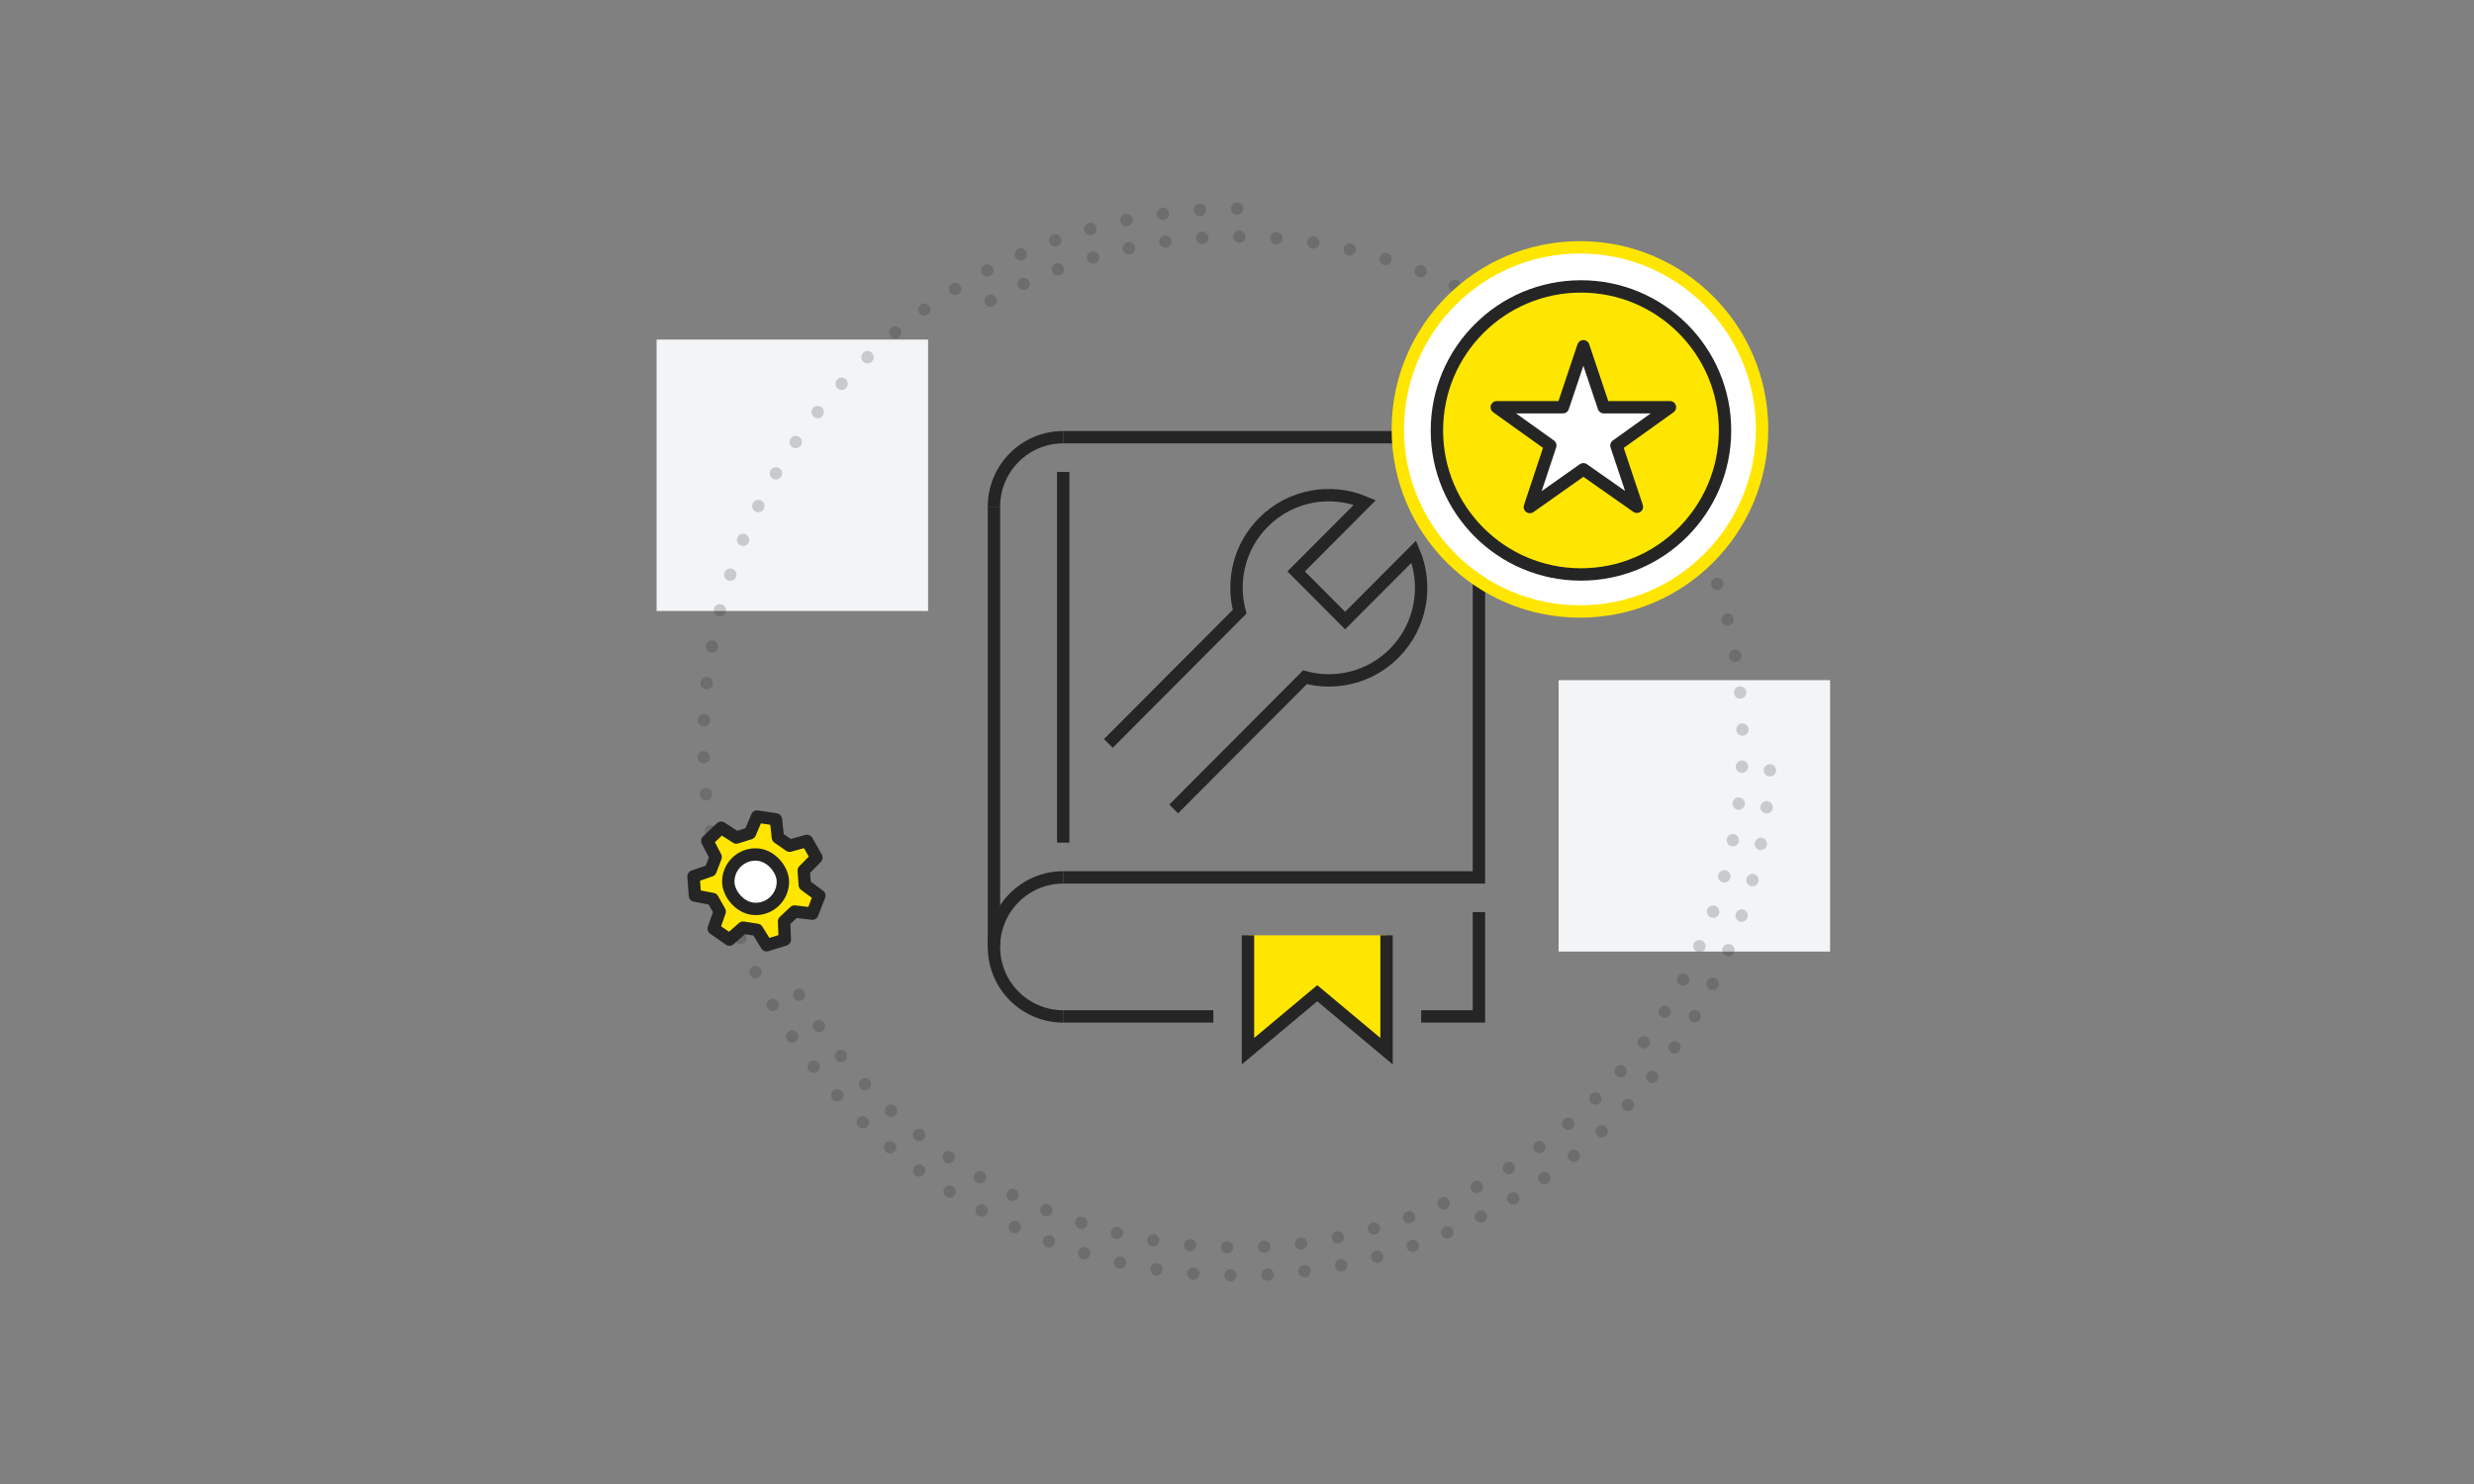 <svg xmlns="http://www.w3.org/2000/svg" xmlns:xlink="http://www.w3.org/1999/xlink" width="200px" height="120px" viewBox="0 0 200 120"><rect x="0" y="0" width="200" height="120" fill="#808080" stroke="none"/><title>Horizontal and vertical scaling benefits</title><g id="Horizontal-and-vertical-scaling-benefits" stroke="none" stroke-width="1" fill="none" fill-rule="evenodd"><g id="Group-20" transform="translate(80, 35)" stroke="#252525"><polyline id="Stroke-1" fill="#FFE600" points="32.089 40.632 32.089 50 26.488 45.316 20.887 50 20.887 40.632"></polyline><polyline id="Stroke-3" points="5.952 0.352 39.557 0.352 39.557 35.949 5.952 35.949"></polyline><g id="Group-7" transform="translate(0, 5.681)"><line x1="0.351" y1="35.888" x2="0.351" y2="0.291" id="Stroke-5"></line></g><path d="M5.952,35.949 C2.858,35.949 0.351,38.465 0.351,41.569 C0.351,44.674 2.858,47.19 5.952,47.19" id="Stroke-8"></path><path d="M5.952,0.352 C2.858,0.352 0.351,2.868 0.351,5.972" id="Stroke-10"></path><line x1="18.087" y1="47.19" x2="5.952" y2="47.19" id="Stroke-12"></line><polyline id="Stroke-14" points="39.556 38.759 39.556 47.19 34.89 47.19"></polyline><line x1="5.952" y1="3.163" x2="5.952" y2="33.138" id="Stroke-16"></line><path d="M14.88,30.414 L25.493,19.764 C27.984,20.429 30.748,19.789 32.702,17.829 C34.918,15.606 35.446,12.335 34.295,9.606 L28.742,15.18 L24.781,11.206 L30.334,5.632 C27.616,4.478 24.356,5.008 22.141,7.231 C20.187,9.191 19.549,11.966 20.213,14.465 L9.6,25.116" id="Stroke-18"></path></g><g id="Rectangle-Copy-13" transform="translate(44, 4)"><rect fill="#F3F4F5" x="9.081" y="23.459" width="21.946" height="21.946"></rect><rect fill="#F3F4F5" x="82" y="51" width="21.946" height="21.946"></rect><g id="Group-3" opacity="0.2" stroke="#252525" stroke-dasharray="0,3" stroke-linecap="round"><path d="M56,96.865 C78.569,96.865 96.865,78.569 96.865,56 C96.865,33.431 78.569,15.135 56,15.135 C33.431,15.135 15.135,33.431 15.135,56" id="Path" transform="translate(56, 56) rotate(-300) translate(-56, -56) "></path><path d="M56,12.865 C32.177,12.865 12.865,32.177 12.865,56 C12.865,79.823 32.177,99.135 56,99.135 C79.823,99.135 99.135,79.823 99.135,56" id="Path"></path></g><g id="Group" transform="translate(87.027, 27.243) rotate(-14) translate(-87.027, -27.243) translate(81.73, 21.946)" stroke="#252525" stroke-linecap="round" stroke-linejoin="round"><g><polygon id="Stroke-1" fill="#FFE600" points="9.058 5.557 8.975 4.392 10.001 3.35 9.235 1.997 7.835 2.386 6.885 1.727 6.728 0.261 5.204 0.026 4.63 1.379 3.529 1.727 2.3 0.935 1.178 1.997 1.855 3.301 1.438 4.392 0.065 4.869 0.18 6.425 1.609 6.696 2.182 7.709 1.699 9.096 2.97 9.978 4.069 9.013 5.204 9.187 5.977 10.435 7.446 9.978 7.383 8.507 8.231 7.709 9.667 7.882 10.233 6.425"></polygon><rect id="Rectangle" fill="#FFFFFF" x="2.875" y="3.095" width="4.415" height="4.404" rx="2.202"></rect></g></g><g id="Group" transform="translate(12, 62)" stroke="#252525" stroke-linecap="round" stroke-linejoin="round"><g><polygon id="Stroke-1" fill="#FFE600" points="9.058 5.557 8.975 4.392 10.001 3.35 9.235 1.997 7.835 2.386 6.885 1.727 6.728 0.261 5.204 0.026 4.63 1.379 3.529 1.727 2.3 0.935 1.178 1.997 1.855 3.301 1.438 4.392 0.065 4.869 0.18 6.425 1.609 6.696 2.182 7.709 1.699 9.096 2.97 9.978 4.069 9.013 5.204 9.187 5.977 10.435 7.446 9.978 7.383 8.507 8.231 7.709 9.667 7.882 10.233 6.425"></polygon><rect id="Rectangle" fill="#FFFFFF" x="2.875" y="3.095" width="4.415" height="4.404" rx="2.202"></rect></g></g></g><g id="Group-7" transform="translate(112, 19)"><path d="M30.724,15.723 C30.724,24.007 24.008,30.723 15.724,30.723 C7.44,30.723 0.724,24.007 0.724,15.723 C0.724,7.439 7.44,0.723 15.724,0.723 C24.008,0.723 30.724,7.439 30.724,15.723 Z" id="Stroke-1" fill="#FFFFFF"></path><path d="M30.448,15.723 C30.448,23.854 23.856,30.446 15.724,30.446 C7.592,30.446 1,23.854 1,15.723 C1,7.592 7.592,1 15.724,1 C23.856,1 30.448,7.592 30.448,15.723 Z" id="Stroke-1" stroke="#FFE600"></path><path d="M27.453,15.806 C27.453,22.238 22.239,27.452 15.807,27.452 C9.375,27.452 4.161,22.238 4.161,15.806 C4.161,9.375 9.375,4.161 15.807,4.161 C22.239,4.161 27.453,9.375 27.453,15.806 Z" id="Stroke-3" stroke="#252525" fill="#FFE600"></path></g><polygon id="Stroke-5" stroke="#252525" fill="#FFFFFF" stroke-linecap="round" stroke-linejoin="round" points="128 28 129.653 32.93 135 32.93 130.674 36.027 132.327 40.981 128 37.946 123.674 41 125.327 36.024 121 32.93 126.348 32.93"></polygon></g></svg>